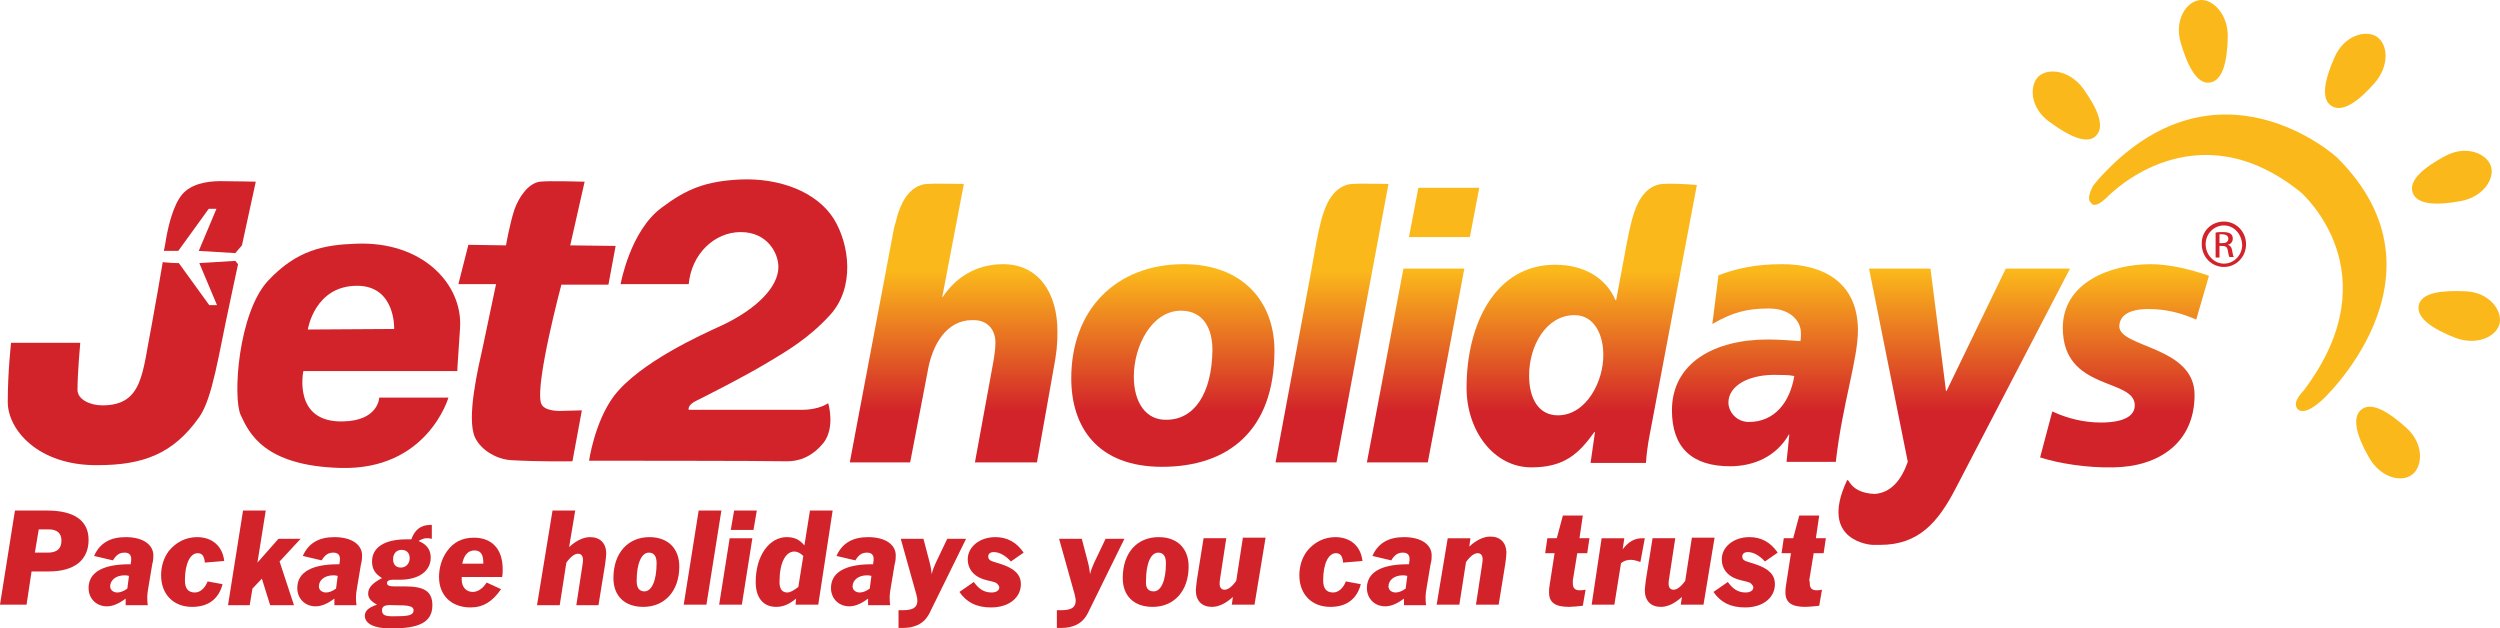 <svg xmlns="http://www.w3.org/2000/svg" xmlns:xlink="http://www.w3.org/1999/xlink" id="Layer_1" style="enable-background:new 0 0 457.4 118;" version="1.1" x="0px" xml:space="preserve" y="0px" viewBox="2.9 2.48 451.57 113.52">
<style type="text/css">
	.st0{fill:#D2232A;}
	.st1{fill:url(#h_1_);}
	.st2{fill:url(#o_1_);}
	.st3{fill:url(#l_1_);}
	.st4{fill:url(#i_1_);}
	.st5{fill:url(#i-dot_1_);}
	.st6{fill:url(#d_1_);}
	.st7{fill:url(#a_1_);}
	.st8{fill:url(#y_1_);}
	.st9{fill:url(#s_1_);}
	.st10{fill:#FBB81B;}
</style>
<g>
<path class="st0" d="M38.9,50l3.2,7.6l-1.4,0L35.2,50c0,0-1.5,0-2-0.1c-0.2,0-0.6,0-0.9-0.1c-0.5,3-1.2,7-2,11.4   c-1.7,8.5-1.5,14.5-8.9,14.5c-2.3,0-4.5-1.1-4.5-2.8c0-3.1,0.5-8.5,0.5-8.5L4.9,64.4c0,0-0.6,5.2-0.6,10.7c0,5,5.5,11.5,16.2,11.4   c8.2,0,13.7-2,18.4-8.7c2.4-3.4,3.5-11.4,5.4-20.1c0.5-2.5,1.1-5.1,1.6-7.5l-0.5-0.6L38.9,50L38.9,50z M42.7,35.2   c-2.4,0-5.3,0.5-6.9,2.4c-1.6,1.9-2.5,5.7-2.9,8c-0.1,0.6-0.2,1.3-0.4,2.2c0.2,0,0.5,0,0.6,0c0.6,0,2,0,2,0l5.5-7.6l1.4,0l-3.2,7.6   l6.6,0.4l1.2-1.4c1.4-6.5,2.5-11.5,2.5-11.5S45.1,35.2,42.7,35.2L42.7,35.2z" id="J"/>
<path class="st0" d="M74.1,61.9L58.5,62c0,0,1.2-7.9,8.9-7.9C74.4,54.1,74.1,61.9,74.1,61.9L74.1,61.9z M67.2,46.5   c-5.9,0.2-10.7,1.2-15.8,6.6c-5.5,5.8-6.5,21.3-5,24.4c1.5,3.2,4.2,9.1,17.9,9.5c15.8,0.5,19.6-12.7,19.6-12.7l-12.5,0   c0,0-0.1,4.2-6.6,4.3c-9.1,0.2-7.1-9.1-7.1-9.1l27.8,0c0,0,0-0.6,0.5-7.8C86.5,53.8,79.2,46,67.2,46.5L67.2,46.5z" id="E"/>
<path class="st0" d="M87.5,46.7l-1.8,7.1h6.8c0,0-1.4,6.6-2.4,11.4c-0.8,3.6-3,12.8-1.4,16.3c1.2,2.5,4.2,4,6.6,4.1   c5,0.3,11,0.2,11,0.2l1.7-9.2l-3.7,0.1c0,0-3.3,0.2-3.7-1.5c-1-3.7,3.7-21.3,3.7-21.3h8.5l1.3-7l-8.2-0.1l2.6-11.5   c0,0-6.5-0.2-8.1,0c-2.1,0.3-3.8,2.8-4.6,5.1c-0.9,2.8-1.5,6.4-1.5,6.4L87.5,46.7L87.5,46.7z" id="T"/>
<path class="st0" d="M109.3,85.7c0,0,1-7,4.5-11.7c4.7-6.1,15.9-11.1,19.4-12.7c6.4-3,10.3-7,10.3-10.6   c0-2.5-2-6.3-6.8-6.3c-4.8,0-8.9,4-9.4,9.4c-1.4,0-3.3,0-6.4,0c-1.4,0-5.9,0-5.9,0s1.7-9.6,7.4-13.8c4.5-3.4,8-4.8,14.2-5.1   c7.1-0.3,13.8,2.2,16.9,7.1c2.9,4.7,3.8,12.4-0.6,17.3c-3.9,4.3-7.9,6.6-11.4,8.7c-4.7,2.8-11.1,6-12.9,6.9   c-1.6,0.8-1.3,1.6-1.3,1.6s17.1,0,20.5,0c3.1,0,4.7-1.2,4.7-1.2s1.3,4.3-0.8,7.1c-0.8,1-2.9,3.4-6.6,3.4   C141.3,85.7,109.3,85.7,109.3,85.7L109.3,85.7z" id="_x32_"/>
<linearGradient gradientUnits="userSpaceOnUse" id="h_1_" x1="175.17" x2="175.17" y1="38.763" y2="85.925">
<stop offset="0.269" style="stop-color:#FBB81B"/>
<stop offset="0.808" style="stop-color:#D2232A"/>
</linearGradient>
<path class="st1" d="M184.1,50.2c-5.1,0-8.7,2.6-10.9,5.9h-0.1l3.9-20.4c-1.5,0-6-0.1-6.1,0c-4.3-0.2-5.6,5-5.7,5.1   c-0.3,0.8-0.5,1.9-0.8,2.8l-7.1,37.6l-0.9,4.8h10.9l3.1-16.1c0.8-5.2,3.5-9.6,8.1-9.6c3-0.1,4.2,2,4.2,4c0,1.8-0.4,3.6-0.7,5.3   l-3,16.4h11.2l2.9-16.3c0.7-3.7,0.8-5,0.8-7.4C193.9,55.4,190.5,50.2,184.1,50.2z" id="h"/>
<linearGradient gradientUnits="userSpaceOnUse" id="o_1_" x1="214.75" x2="214.75" y1="38.763" y2="85.925">
<stop offset="0.269" style="stop-color:#FBB81B"/>
<stop offset="0.808" style="stop-color:#D2232A"/>
</linearGradient>
<path class="st2" d="M216.7,50.2c-12.3,0-20.3,8.3-20.3,20.6c0,8.8,4.7,16,16.4,16c11.8,0,20.3-6.4,20.3-21   C233.1,57,227.4,50.2,216.7,50.2z M213.6,78.3c-3.7,0.1-5.9-3.1-5.9-7.8c0-5.6,3.3-11.9,8.5-11.9c4.2,0,5.7,3.4,5.7,7.1   C221.8,73.6,218.6,78.3,213.6,78.3z" id="o"/>
<linearGradient gradientUnits="userSpaceOnUse" id="l_1_" x1="243.53" x2="243.53" y1="38.763" y2="85.925">
<stop offset="0.269" style="stop-color:#FBB81B"/>
<stop offset="0.808" style="stop-color:#D2232A"/>
</linearGradient>
<path class="st3" d="M247.7,35.7c-4.3-0.2-5.6,5-5.7,5.1c-0.7,2-1.3,5.3-1.3,5.3l-1.1,6.1L233.3,86h11l9.4-50.3   C252.2,35.7,247.8,35.6,247.7,35.7z" id="l"/>
<linearGradient gradientUnits="userSpaceOnUse" id="i_1_" x1="258.589" x2="258.589" y1="38.763" y2="85.925">
<stop offset="0.269" style="stop-color:#FBB81B"/>
<stop offset="0.808" style="stop-color:#D2232A"/>
</linearGradient>
<polygon class="st4" id="i" points="249.8,86 260.8,86 267.4,51 256.4,51  "/>
<linearGradient gradientUnits="userSpaceOnUse" id="i-dot_1_" x1="263.788" x2="263.788" y1="38.763" y2="85.925">
<stop offset="0.269" style="stop-color:#FBB81B"/>
<stop offset="0.808" style="stop-color:#D2232A"/>
</linearGradient>
<polygon class="st5" id="i-dot" points="270.1,36.4 259.1,36.4 257.4,45.3 268.4,45.3  "/>
<linearGradient gradientUnits="userSpaceOnUse" id="d_1_" x1="288.649" x2="288.649" y1="38.763" y2="85.925">
<stop offset="0.269" style="stop-color:#FBB81B"/>
<stop offset="0.808" style="stop-color:#D2232A"/>
</linearGradient>
<path class="st6" d="M303.8,35.7c-4.3-0.2-5.6,5-5.7,5.1c-0.7,2-1.3,5.3-1.3,5.3l-2,10.7l0-0.1h-0.1   c-1.6-3.8-5.4-6.4-10.9-6.4c-10.8,0-16,10.7-16,22.2c0,7.9,5,14.4,11.7,14.4c6,0,8.6-2.5,11.4-6.4h0.1l-0.8,5.6h10   c0.1-1.4,0.3-3.2,0.7-5.2l8.5-45C307.6,35.7,303.9,35.6,303.8,35.7z M284.3,77.5c-3.4,0-5.2-2.9-5.2-7.2c0-5.4,3.1-10.9,8.2-10.9   c3.6,0,5.2,3.6,5.2,7.1C292.6,71.2,289.5,77.5,284.3,77.5z" id="d"/>
<linearGradient gradientUnits="userSpaceOnUse" id="a_1_" x1="321.619" x2="321.619" y1="38.763" y2="85.925">
<stop offset="0.269" style="stop-color:#FBB81B"/>
<stop offset="0.808" style="stop-color:#D2232A"/>
</linearGradient>
<path class="st7" d="M324.8,50.2c-4.9,0-8.3,0.8-11.5,2l-1.1,8.8c3.6-2.1,6.3-2.8,10.2-2.8c3.6,0,5.8,2,5.8,4.5   c0,0.5,0,0.9-0.1,1.4c-1.5-0.1-3.7-0.3-5.9-0.3c-9.6,0-17.3,4.2-17.3,12.8c0,6.8,3.7,10.1,10.5,10.1c4.2,0,8.3-1.7,10.6-5.7v-0.1   l0.1,0.1l-0.5,4.9h8.9c1.2-10.6,4-18.4,4-23.9C338.4,53.5,332.3,50.2,324.8,50.2z M318.8,78.7c-2.3,0-3.7-1.9-3.7-3.5   c0-3.1,3.8-5.2,9-5c0.7,0,2,0,2.9,0.2C326.2,75.2,323.4,78.7,318.8,78.7z" id="a"/>
<linearGradient gradientUnits="userSpaceOnUse" id="y_1_" x1="355.87" x2="355.87" y1="38.763" y2="85.925">
<stop offset="0.269" style="stop-color:#FBB81B"/>
<stop offset="0.808" style="stop-color:#D2232A"/>
</linearGradient>
<path class="st8" d="M365.2,51l-10.7,22.1h-0.1L351.6,51h-11.1l7,34.9c-1.2,3.4-3.1,5.6-6,5.8v0c-4.6-0.2-4.6-3.1-5-2.4   c-5.2,11.1,4.6,11.6,4.6,11.6s0,0,0,0c0.4,0,0.9,0,1.4,0c7,0,10.5-4.1,13.7-10.3L376.8,51H365.2z" id="y"/>
<linearGradient gradientUnits="userSpaceOnUse" id="s_1_" x1="386.639" x2="386.639" y1="38.763" y2="85.925">
<stop offset="0.269" style="stop-color:#FBB81B"/>
<stop offset="0.808" style="stop-color:#D2232A"/>
</linearGradient>
<path class="st9" d="M390.9,58.3c3.3,0,5.9,0.7,8.7,1.9l2.3-7.9c-3.9-1.4-7.7-2.1-10.5-2.1c-7.3,0-15.9,3.3-15.9,11.5   c0,11.5,13,9,13,14c0,2.9-4.4,3.1-6.1,3.1c-3,0-6-0.7-8.8-2l-2.2,8.3c3.4,1.1,8.5,1.9,13.2,1.8c8.2-0.1,14.7-4.4,14.7-13.1   c0-8.8-13.6-8.5-13.6-12.4C385.8,58.9,388.5,58.3,390.9,58.3z" id="s"/>
<path class="st10" d="M381.5,27c1.7-1.7,0.2-5-2.3-8.5c-2.5-3.4-6.4-3.8-8.1-2.2c-1.7,1.7-1.5,5.7,2,8.2   C376.5,27,379.9,28.7,381.5,27L381.5,27z" id="sun-7"/>
<path class="st10" d="M402,17.4c2.4-0.3,3.2-3.8,3.3-8.2c0.1-4.2-2.8-7-5.1-6.7c-2.4,0.3-4.6,3.6-3.4,7.7   C398,14.3,399.7,17.7,402,17.4L402,17.4z" id="sun-6"/>
<path class="st10" d="M424,21.6c2,1.3,4.9-0.8,7.8-4.1c2.8-3.2,2.4-7.1,0.4-8.4c-2-1.3-5.9-0.2-7.6,3.7   C422.9,16.6,422,20.3,424,21.6L424,21.6z" id="sun-5"/>
<path class="st10" d="M438.7,37.3c0.8,2.2,4.4,2.3,8.7,1.5c4.2-0.8,6.2-4.2,5.4-6.4c-0.8-2.2-4.5-3.8-8.3-1.7   C440.8,32.7,437.9,35,438.7,37.3L438.7,37.3z" id="sun-4"/>
<path class="st10" d="M439.8,57.6c-0.5,2.3,2.5,4.3,6.6,5.9c4,1.5,7.5-0.3,8-2.6c0.5-2.3-1.8-5.6-6.1-5.8   C444,54.9,440.3,55.3,439.8,57.6L439.8,57.6z" id="sun-3"/>
<path class="st10" d="M429.5,76.4c-1.9,1.4-0.9,4.9,1.3,8.7c2.1,3.7,5.9,4.6,7.8,3.1c1.9-1.4,2.2-5.5-1-8.4   C434.5,77,431.4,75,429.5,76.4L429.5,76.4z" id="sun-2"/>
<path class="st10" d="M381,36c0,0-1.4,2.4-0.4,3.1c0,0,0.5,1.5,3.3-1.4c0.1,0,15.5-16,34.7-0.4   c0,0.1,16.5,14.3,0.5,35.6c0.1,0-2.2,2-1.3,3.3c0,0,0.8,1.7,4-1c0.3,0,24.9-22.7,3.3-44.2c0.1,0-21.8-20-43.2,3.9L381,36L381,36z" id="sun-1"/>
<path class="st0" d="M404.6,42.5c2.2,0,4,1.8,4,4.1c0,2.3-1.8,4.1-4,4.1c-2.2,0-4-1.8-4-4.1   C400.5,44.3,402.3,42.5,404.6,42.5L404.6,42.5z M404.6,43.2c-1.8,0-3.3,1.5-3.3,3.4c0,1.9,1.5,3.5,3.3,3.5c1.8,0,3.3-1.5,3.3-3.4   C407.8,44.7,406.4,43.2,404.6,43.2L404.6,43.2z M403.8,49h-0.7v-4.5c0.4-0.1,0.7-0.1,1.3-0.1c0.7,0,1.1,0.1,1.4,0.3   c0.3,0.2,0.4,0.5,0.4,0.9c0,0.6-0.4,1-0.9,1.1v0c0.4,0.1,0.7,0.4,0.8,1.1c0.1,0.7,0.2,1,0.3,1.1h-0.8c-0.1-0.1-0.2-0.6-0.3-1.2   c-0.1-0.6-0.4-0.8-1-0.8h-0.5V49z M403.8,46.4h0.5c0.6,0,1.1-0.2,1.1-0.8c0-0.4-0.3-0.8-1.1-0.8c-0.2,0-0.4,0-0.5,0V46.4z" id="R"/>
<path class="st0" d="M5.6,94.7h5.8c4.9,0,7.5,1.8,7.5,5.3c0,3.6-2.5,5.7-7.2,5.7H8.6l-0.9,6H2.9L5.6,94.7z M11.5,102.3   c1.7,0,2.5-0.7,2.5-2.2c0-1.3-0.8-2-2.3-2H9.9l-0.7,4.2H11.5z"/>
<path class="st0" d="M25.6,111.7l0-1.1c-1.2,0.9-2.3,1.4-3.4,1.4c-1.9,0-3.3-1.4-3.3-3.3c0-2.8,2.5-4.3,7.4-4.3c0.1,0,0.1,0,0.2,0   c0.1-0.5,0.1-0.8,0.1-1c0-0.7-0.4-1.1-1.2-1.1c-0.9,0-1.5,0.4-2.1,1.4l-3.4-0.8c1-2.3,2.9-3.4,5.7-3.4c3.2,0,5,1.4,5,3.3   c0,0.4,0,0.9-0.2,1.6l-0.7,4.2c-0.1,0.6-0.2,1.2-0.2,1.6c0,0.5,0,1,0.1,1.6H25.6z M25.4,106.4c-1.6,0-2.6,0.9-2.6,2   c0,0.6,0.5,1.1,1.3,1.1c0.5,0,1.1-0.2,1.8-0.7l0.3-2.3C25.8,106.4,25.6,106.4,25.4,106.4z"/>
<path class="st0" d="M43.1,108c-0.7,2.7-2.6,4.1-5.5,4.1c-3.4,0-5.6-2.3-5.6-5.7c0-1.7,0.5-3.2,1.4-4.4c1.3-1.6,3.1-2.5,5.1-2.5   c2.7,0,4.6,1.6,4.9,4.3l-3.5,0.3c-0.1-1.2-0.5-1.7-1.3-1.7c-1.3,0-2.3,1.8-2.3,4.9c0,1.5,0.6,2.2,1.8,2.2c0.9,0,1.8-0.7,2.3-2   L43.1,108z"/>
<path class="st0" d="M44.1,111.7l2.7-17h4.1l-1.5,9.4l3.8-4.3h4l-3.8,4.1l2.6,7.9h-4.3l-1.5-4.8l-1.7,1.8l-0.5,3H44.1z"/>
<path class="st0" d="M63.3,111.7l0-1.1c-1.2,0.9-2.3,1.4-3.4,1.4c-1.9,0-3.3-1.4-3.3-3.3c0-2.8,2.5-4.3,7.4-4.3c0.1,0,0.1,0,0.2,0   c0.1-0.5,0.1-0.8,0.1-1c0-0.7-0.4-1.1-1.2-1.1c-0.9,0-1.5,0.4-2.1,1.4l-3.4-0.8c1-2.3,2.9-3.4,5.7-3.4c3.2,0,5,1.4,5,3.3   c0,0.4,0,0.9-0.2,1.6l-0.7,4.2c-0.1,0.6-0.2,1.2-0.2,1.6c0,0.5,0,1,0.1,1.6H63.3z M63.1,106.4c-1.6,0-2.6,0.9-2.6,2   c0,0.6,0.5,1.1,1.3,1.1c0.5,0,1.1-0.2,1.8-0.7l0.3-2.3C63.5,106.4,63.3,106.4,63.1,106.4z"/>
<path class="st0" d="M80.8,99.8c-0.3-0.1-0.6-0.1-0.9-0.1c-0.4,0-0.9,0.2-1.4,0.5c1.5,0.6,2.2,1.6,2.2,3c0,2.4-2.1,4-5.6,4   c-0.5,0-0.9,0-1.3,0c-0.6,0-1,0.2-1,0.6c0,0.4,0.4,0.6,1.3,0.6c0.9,0,1.5,0,1.9,0c3.4,0,5,0.8,5,3.4c0,3.1-2.4,4.2-7.5,4.2   c-3.1,0-4.7-0.9-4.7-2.3c0-0.9,0.7-1.5,2.2-2c-1.1-0.6-1.6-1.2-1.6-2c0-1.1,0.8-1.9,2.5-2.8c-1.3-0.8-1.8-1.7-1.8-3   c0-2.5,2.2-4,6.2-4c0.3,0,0.6,0,0.9,0c0.6-1.7,1.7-2.6,3.4-2.6c0.1,0,0.2,0,0.3,0V99.8z M71.9,112.7c0,0.9,0.6,1.1,2,1.1   c2.6,0,3.7-0.1,3.7-1.1c0-0.8-1.1-0.9-3.3-0.9C72.7,111.7,71.9,111.8,71.9,112.7z M73.9,103.5c0,0.9,0.5,1.5,1.4,1.5   c0.9,0,1.6-0.7,1.6-1.7c0-0.9-0.5-1.5-1.5-1.5C74.6,101.8,73.9,102.4,73.9,103.5z"/>
<path class="st0" d="M93.4,108.9c-1.5,2.2-3.2,3.3-5.5,3.3c-3.5,0-5.7-2.2-5.7-5.5c0-1.7,0.5-3.3,1.4-4.6c1.2-1.7,2.8-2.5,4.9-2.5   c3.3,0,5.2,2.1,5.2,5.7c0,0.4,0,0.9-0.1,1.4h-7.3c0,0.2,0,0.4,0,0.5c0,1.3,0.8,2.2,2,2.2c0.9,0,1.8-0.6,2.5-1.7L93.4,108.9z    M90.2,104.1c0-1.5-0.5-2.2-1.6-2.2c-1.1,0-1.9,0.8-2.2,2.4h3.8C90.2,104.3,90.2,104.2,90.2,104.1z"/>
<path class="st0" d="M102.7,94.7h4.1l-1.1,6.6c1.3-1.2,2.6-1.8,3.8-1.8c1.8,0,2.9,1.1,2.9,3c0,0.4-0.1,1.1-0.2,1.9l-1.2,7.4H107   l1.1-7.2c0.1-0.5,0.1-0.9,0.1-1c0-0.7-0.3-1.1-0.9-1.1c-0.6,0-1.3,0.5-2.1,1.6l-1.2,7.7h-4.1L102.7,94.7z"/>
<path class="st0" d="M120.2,99.5c3.4,0,5.4,2.1,5.4,5.3c0,4.4-2.6,7.3-6.5,7.3c-3.4,0-5.4-2-5.4-5.2   C113.7,102.3,116.4,99.5,120.2,99.5z M119.3,109.3c1.3,0,2.2-1.9,2.2-5.1c0-1.3-0.5-1.9-1.4-1.9c-1.3,0-2.2,1.9-2.2,5.1   C117.9,108.7,118.4,109.3,119.3,109.3z"/>
<path class="st0" d="M126.4,111.7l2.7-17h4.1l-2.7,17H126.4z"/>
<path class="st0" d="M132.8,111.7l1.9-12h4.1l-1.9,12H132.8z M134.9,98.2l0.6-3.5h4.1l-0.6,3.5H134.9z"/>
<path class="st0" d="M150.7,111.7h-4.1l0.1-1.1c-1.2,1-2.3,1.5-3.6,1.5c-2.3,0-3.7-1.6-3.7-4.5c0-4.8,2.5-8.1,5.6-8.1   c1.3,0,2.3,0.4,3.2,1.5l1-6.3h4.1L150.7,111.7z M146.4,102.1c-1.6,0-2.7,2-2.7,5.5c0,1.3,0.5,1.9,1.4,1.9c0.6,0,1.2-0.4,2-1   l0.9-5.6C147.5,102.4,146.9,102.1,146.4,102.1z"/>
<path class="st0" d="M159.7,111.7l0-1.1c-1.2,0.9-2.3,1.4-3.4,1.4c-1.9,0-3.3-1.4-3.3-3.3c0-2.8,2.5-4.3,7.4-4.3c0.1,0,0.1,0,0.2,0   c0.1-0.5,0.1-0.8,0.1-1c0-0.7-0.4-1.1-1.2-1.1c-0.9,0-1.5,0.4-2.1,1.4l-3.4-0.8c1-2.3,2.9-3.4,5.7-3.4c3.2,0,5,1.4,5,3.3   c0,0.4,0,0.9-0.2,1.6l-0.7,4.2c-0.1,0.6-0.2,1.2-0.2,1.6c0,0.5,0,1,0.1,1.6H159.7z M159.5,106.4c-1.6,0-2.6,0.9-2.6,2   c0,0.6,0.5,1.1,1.3,1.1c0.5,0,1.1-0.2,1.8-0.7l0.3-2.3C159.9,106.4,159.7,106.4,159.5,106.4z"/>
<path class="st0" d="M165.3,112.7c0.3,0,0.5,0,0.7,0c1.8,0,2.6-0.5,2.6-1.7c0-0.4-0.1-0.8-0.2-1.2l-2.8-10h4.1l1.1,4.2   c0.2,0.7,0.3,1.4,0.4,2.2c0.1-0.6,0.4-1.3,0.7-2l2.1-4.4h3.4l-6.1,12.4c-0.7,1.5-1.2,2.5-2.7,3.2c-0.7,0.3-1.5,0.5-2.5,0.5   c-0.3,0-0.6,0-0.9,0V112.7z"/>
<path class="st0" d="M178.8,107.6c0.9,1.3,1.9,1.9,3.2,1.9c0.9,0,1.4-0.4,1.4-0.9c0-0.2-0.1-0.4-0.4-0.7c-0.4-0.4-1.3-0.4-2.5-0.8   c-1.8-0.6-2.8-1.9-2.8-3.6c0-2.2,2.1-4,5-4c2.1,0,3.8,0.9,5.1,2.8l-2.3,1.6c-1-1.1-2.1-1.7-3.1-1.7c-0.6,0-1,0.3-1,0.8   c0,0.9,1,0.9,2.4,1.4c2.4,0.8,3.5,1.9,3.5,3.6c0,2.4-2.1,4.2-5.4,4.2c-2.6,0-4.4-0.9-5.7-2.8L178.8,107.6z"/>
<path class="st0" d="M193.9,112.7c0.3,0,0.5,0,0.7,0c1.8,0,2.6-0.5,2.6-1.7c0-0.4-0.1-0.8-0.2-1.2l-2.8-10h4.1l1.1,4.2   c0.2,0.7,0.3,1.4,0.4,2.2c0.1-0.6,0.4-1.3,0.7-2l2.1-4.4h3.4l-6.1,12.4c-0.7,1.5-1.2,2.5-2.7,3.2c-0.7,0.3-1.5,0.5-2.5,0.5   c-0.3,0-0.6,0-0.9,0V112.7z"/>
<path class="st0" d="M212.2,99.5c3.4,0,5.4,2.1,5.4,5.3c0,4.4-2.6,7.3-6.5,7.3c-3.4,0-5.4-2-5.4-5.2   C205.7,102.3,208.3,99.5,212.2,99.5z M211.3,109.3c1.3,0,2.2-1.9,2.2-5.1c0-1.3-0.5-1.9-1.4-1.9c-1.3,0-2.2,1.9-2.2,5.1   C209.8,108.7,210.3,109.3,211.3,109.3z"/>
<path class="st0" d="M229.5,111.7h-4.1l0.2-1.4c-1.3,1.2-2.6,1.8-3.8,1.8c-1.8,0-2.9-1.1-2.9-3c0-0.4,0.1-1,0.2-1.9l1.2-7.5h4.1   l-1.1,7.2c-0.1,0.5-0.1,0.9-0.1,1c0,0.7,0.3,1.1,0.9,1.1c0.6,0,1.3-0.5,2.1-1.6l1.2-7.8h4.1L229.5,111.7z"/>
<path class="st0" d="M248.7,108c-0.7,2.7-2.6,4.1-5.5,4.1c-3.4,0-5.6-2.3-5.6-5.7c0-1.7,0.5-3.2,1.4-4.4c1.3-1.6,3.1-2.5,5.1-2.5   c2.7,0,4.6,1.6,4.9,4.3l-3.5,0.3c-0.1-1.2-0.5-1.7-1.3-1.7c-1.3,0-2.3,1.8-2.3,4.9c0,1.5,0.6,2.2,1.8,2.2c0.9,0,1.8-0.7,2.3-2   L248.7,108z"/>
<path class="st0" d="M256.5,111.7l0-1.1c-1.2,0.9-2.3,1.4-3.4,1.4c-1.9,0-3.3-1.4-3.3-3.3c0-2.8,2.5-4.3,7.4-4.3c0.1,0,0.1,0,0.2,0   c0.1-0.5,0.1-0.8,0.1-1c0-0.7-0.4-1.1-1.2-1.1c-0.9,0-1.5,0.4-2.1,1.4l-3.4-0.8c1-2.3,2.9-3.4,5.7-3.4c3.2,0,5,1.4,5,3.3   c0,0.4,0,0.9-0.2,1.6l-0.7,4.2c-0.1,0.6-0.2,1.2-0.2,1.6c0,0.5,0,1,0.1,1.6H256.5z M256.3,106.4c-1.6,0-2.6,0.9-2.6,2   c0,0.6,0.5,1.1,1.3,1.1c0.5,0,1.1-0.2,1.8-0.7l0.3-2.3C256.7,106.4,256.4,106.4,256.3,106.4z"/>
<path class="st0" d="M264.4,99.7h4.1l-0.2,1.5c1.3-1.2,2.6-1.8,3.8-1.8c1.8,0,2.9,1.1,2.9,3c0,0.4-0.1,1.1-0.2,1.9l-1.2,7.4h-4.1   l1.1-7.2c0.1-0.5,0.1-0.9,0.1-1c0-0.7-0.3-1.1-0.9-1.1c-0.6,0-1.3,0.5-2.1,1.6l-1.2,7.7h-4.1L264.4,99.7z"/>
<path class="st0" d="M287,107.9c0,0.8,0.4,1.2,1.2,1.2c0.3,0,0.6,0,1.1-0.1l-0.5,2.9c-1,0.1-1.9,0.2-2.5,0.2   c-2.5,0-3.6-0.8-3.6-2.6c0-0.4,0-0.8,0.1-1.3l0.9-5.8H282l0.4-2.7h1.7l1.1-4.1h3.6l-0.6,4.1h1.8l-0.4,2.7h-1.8l-0.8,4.9   C287,107.5,287,107.7,287,107.9z"/>
<path class="st0" d="M292.2,99.7h4.1l-0.3,2c1.1-1.4,2.1-2,3.6-2c0.1,0,0.2,0,0.4,0l-0.8,4.3c-0.8-0.3-1.3-0.4-1.8-0.4   c-0.6,0-1.2,0.2-1.7,0.6l-1.2,7.5h-4.1L292.2,99.7z"/>
<path class="st0" d="M310.6,111.7h-4.1l0.2-1.4c-1.3,1.2-2.6,1.8-3.8,1.8c-1.8,0-2.9-1.1-2.9-3c0-0.4,0.1-1,0.2-1.9l1.2-7.5h4.1   l-1.1,7.2c-0.1,0.5-0.1,0.9-0.1,1c0,0.7,0.3,1.1,0.9,1.1c0.6,0,1.3-0.5,2.1-1.6l1.2-7.8h4.1L310.6,111.7z"/>
<path class="st0" d="M315,107.6c0.9,1.3,1.9,1.9,3.2,1.9c0.9,0,1.4-0.4,1.4-0.9c0-0.2-0.1-0.4-0.4-0.7c-0.4-0.4-1.3-0.4-2.5-0.8   c-1.8-0.6-2.8-1.9-2.8-3.6c0-2.2,2.1-4,5-4c2.1,0,3.8,0.9,5.1,2.8l-2.3,1.6c-1-1.1-2.1-1.7-3.1-1.7c-0.6,0-1,0.3-1,0.8   c0,0.9,1,0.9,2.4,1.4c2.4,0.8,3.5,1.9,3.5,3.6c0,2.4-2.1,4.2-5.4,4.2c-2.6,0-4.4-0.9-5.7-2.8L315,107.6z"/>
<path class="st0" d="M329.8,107.9c0,0.8,0.4,1.2,1.2,1.2c0.3,0,0.6,0,1-0.1l-0.5,2.9c-1,0.1-1.9,0.2-2.5,0.2   c-2.5,0-3.6-0.8-3.6-2.6c0-0.4,0-0.8,0.1-1.3l0.9-5.8h-1.7l0.4-2.7h1.7l1.1-4.1h3.6l-0.6,4.1h1.8l-0.4,2.7h-1.8l-0.8,4.9   C329.8,107.5,329.8,107.7,329.8,107.9z"/>
</g>
</svg>